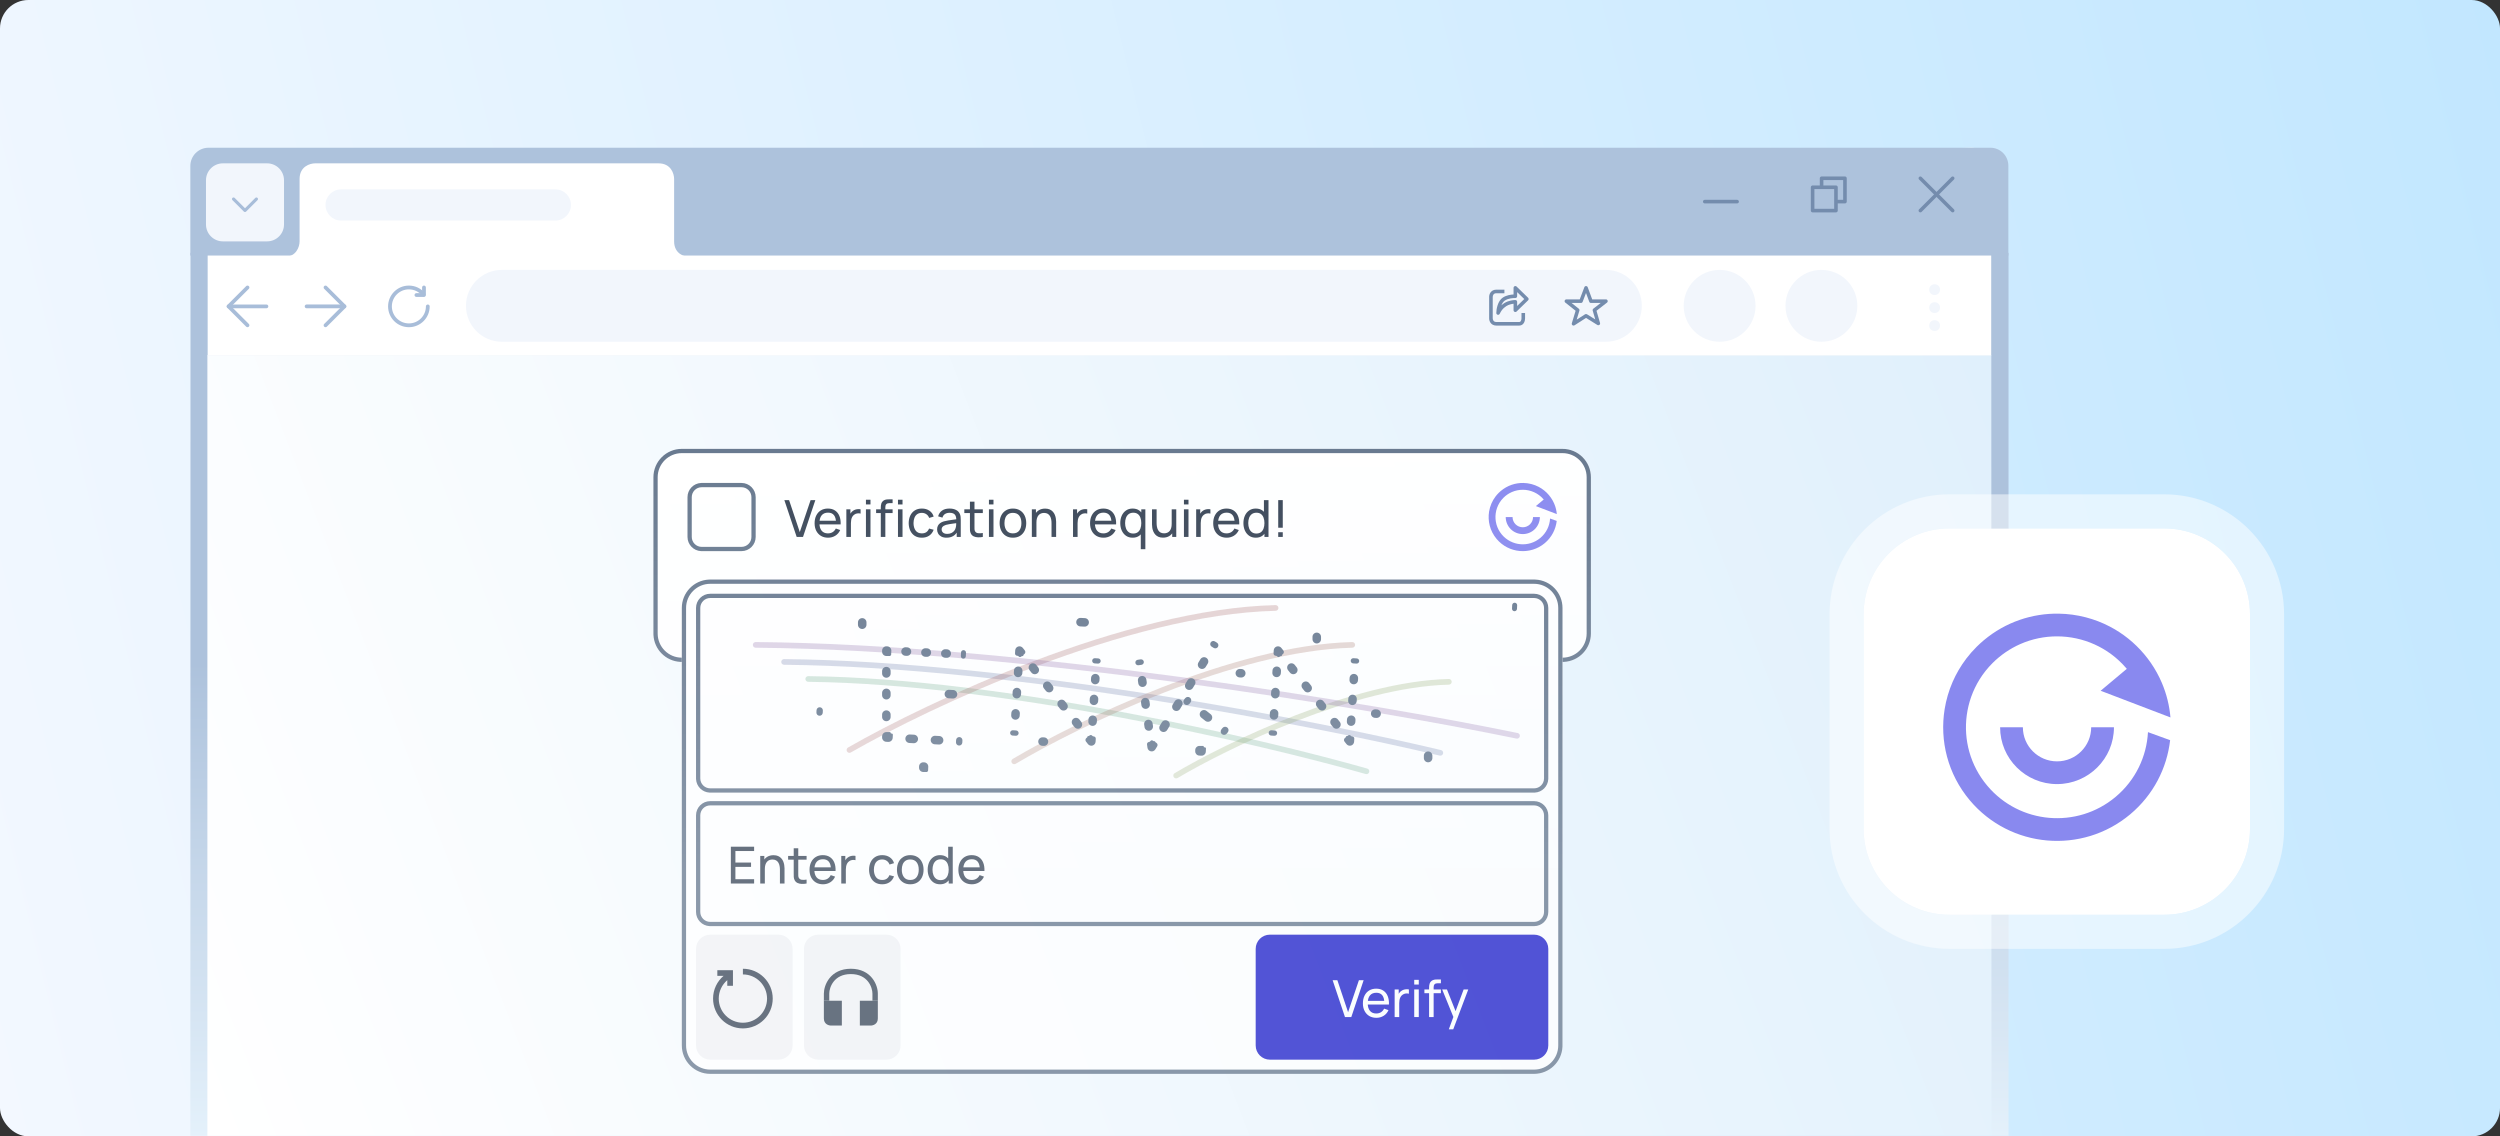<svg width="880" height="400" viewBox="0 0 880 400" fill="none" xmlns="http://www.w3.org/2000/svg">
<rect x="0" y="0" width="880" height="400" fill="#333333" stroke="none"/>
<rect width="880" height="400" rx="10" fill="url(#paint0_linear_1735_4)"/>
<mask id="mask0_1735_4" style="mask-type:alpha" maskUnits="userSpaceOnUse" x="0" y="0" width="880" height="400">
<path d="M0 10C0 4.477 4.477 0 10 0H870C875.523 0 880 4.477 880 10V390C880 395.523 875.523 400 870 400H10C4.477 400 0 395.523 0 390V10Z" fill="url(#paint1_linear_1735_4)"/>
</mask>
<g mask="url(#mask0_1735_4)">
<path d="M67.058 89H706.999L707 400H85.723C75.246 400 67 400 67 400L67.058 89Z" fill="url(#paint2_linear_1735_4)"/>
<path d="M73 125H700.942L701 400C491.667 400 282.334 400 73.001 400L73 125Z" fill="url(#paint3_linear_1735_4)"/>
<mask id="mask1_1735_4" style="mask-type:alpha" maskUnits="userSpaceOnUse" x="73" y="125" width="628" height="275">
<path d="M73.054 134.998C73.055 129.476 77.532 125 83.054 125H690.999C696.522 125 700.999 129.477 700.999 135L701 390C701 395.523 696.523 400 691 400C488.334 400 285.668 400 83.002 400C77.478 400 73.001 395.522 73.002 389.998L73.054 134.998Z" fill="url(#paint4_linear_1735_4)"/>
</mask>
<g mask="url(#mask1_1735_4)">
<path d="M230 168C230 162.477 234.477 158 240 158H550C555.523 158 560 162.477 560 168V223C560 228.523 555.523 233 550 233H240C234.477 233 230 228.523 230 223V168Z" fill="white"/>
<path d="M550 231.5V233H240V231.5H550ZM558.5 223V168C558.5 163.306 554.694 159.5 550 159.5H240C235.306 159.5 231.5 163.306 231.5 168V223C231.5 227.694 235.306 231.5 240 231.5V233L239.485 232.987C234.372 232.728 230.272 228.628 230.013 223.515L230 223V168C230 162.477 234.477 158 240 158H550C555.523 158 560 162.477 560 168V223C560 228.35 555.798 232.719 550.515 232.987L550 233V231.5C554.694 231.5 558.5 227.694 558.5 223Z" fill="#67788E"/>
<path d="M536.206 170.001C537.168 170.017 538.126 170.146 539.059 170.388C539.945 170.619 540.809 170.951 541.63 171.382C542.97 172.087 544.198 173.057 545.232 174.287C545.479 174.582 545.71 174.885 545.925 175.195C546.39 175.867 546.777 176.573 547.088 177.302C547.59 178.479 547.892 179.714 548 180.96L540.627 178.143L543.39 175.829L543.309 175.735C541.419 173.544 538.747 172.41 536.054 172.4C534.724 172.395 533.388 172.664 532.139 173.215C531.054 173.693 530.06 174.376 529.22 175.213C528.686 175.745 528.226 176.327 527.843 176.946C527.121 178.109 526.667 179.401 526.489 180.727C526.144 183.308 526.846 186.019 528.655 188.171C532.069 192.232 538.135 192.762 542.204 189.354C544.328 187.575 545.488 185.075 545.626 182.514L547.966 183.364C547.629 186.309 546.205 189.136 543.75 191.192C538.664 195.452 531.081 194.79 526.813 189.713C524.476 186.934 523.618 183.408 524.154 180.086C524.313 179.103 524.594 178.137 524.995 177.213C525.181 176.788 525.391 176.371 525.627 175.966C525.87 175.549 526.14 175.144 526.437 174.754C526.769 174.316 527.136 173.897 527.535 173.501C527.776 173.261 528.029 173.03 528.295 172.808C530.599 170.877 533.417 169.958 536.206 170.001Z" fill="#8989EF"/>
<path d="M532.416 182C532.416 183.988 534.03 185.6 536.022 185.6C538.014 185.6 539.629 183.988 539.629 182H542.033C542.033 185.314 539.342 188 536.022 188C532.702 188 530.011 185.314 530.011 182H532.416Z" fill="#8989EF"/>
<path d="M280.428 189L276.09 176.04H277.755L281.526 187.299L285.333 176.04H286.998L282.66 189H280.428Z" fill="#3A4657"/>
<path d="M291.491 189.27C290.537 189.27 289.703 189.06 288.989 188.64C288.281 188.214 287.729 187.623 287.333 186.867C286.937 186.105 286.739 185.217 286.739 184.203C286.739 183.141 286.934 182.223 287.324 181.449C287.714 180.669 288.257 180.069 288.953 179.649C289.655 179.223 290.477 179.01 291.419 179.01C292.397 179.01 293.228 179.235 293.912 179.685C294.602 180.135 295.118 180.777 295.46 181.611C295.808 182.445 295.958 183.438 295.91 184.59H294.29V184.014C294.272 182.82 294.029 181.929 293.561 181.341C293.093 180.747 292.397 180.45 291.473 180.45C290.483 180.45 289.73 180.768 289.214 181.404C288.698 182.04 288.44 182.952 288.44 184.14C288.44 185.286 288.698 186.174 289.214 186.804C289.73 187.434 290.465 187.749 291.419 187.749C292.061 187.749 292.619 187.602 293.093 187.308C293.567 187.014 293.939 186.591 294.209 186.039L295.748 186.57C295.37 187.428 294.8 188.094 294.038 188.568C293.282 189.036 292.433 189.27 291.491 189.27ZM287.9 184.59V183.303H295.082V184.59H287.9Z" fill="#3A4657"/>
<path d="M297.914 189V179.28H299.345V181.629L299.111 181.323C299.225 181.023 299.372 180.747 299.552 180.495C299.738 180.243 299.945 180.036 300.173 179.874C300.425 179.67 300.71 179.514 301.028 179.406C301.346 179.298 301.67 179.235 302 179.217C302.33 179.193 302.639 179.214 302.927 179.28V180.783C302.591 180.693 302.222 180.669 301.82 180.711C301.418 180.753 301.046 180.9 300.704 181.152C300.392 181.374 300.149 181.644 299.975 181.962C299.807 182.28 299.69 182.625 299.624 182.997C299.558 183.363 299.525 183.738 299.525 184.122V189H297.914Z" fill="#3A4657"/>
<path d="M304.809 177.561V175.905H306.411V177.561H304.809ZM304.809 189V179.28H306.411V189H304.809Z" fill="#3A4657"/>
<path d="M310.038 189V178.749C310.038 178.497 310.05 178.242 310.074 177.984C310.098 177.72 310.152 177.465 310.236 177.219C310.32 176.967 310.458 176.736 310.65 176.526C310.872 176.28 311.115 176.106 311.379 176.004C311.643 175.896 311.91 175.83 312.18 175.806C312.456 175.782 312.717 175.77 312.963 175.77H314.196V177.102H313.053C312.579 177.102 312.225 177.219 311.991 177.453C311.757 177.681 311.64 178.029 311.64 178.497V189H310.038ZM308.391 180.603V179.28H314.196V180.603H308.391ZM316.086 177.561V175.905H317.688V177.561H316.086ZM316.086 189V179.28H317.688V189H316.086Z" fill="#3A4657"/>
<path d="M324.492 189.27C323.508 189.27 322.671 189.051 321.981 188.613C321.297 188.169 320.775 187.56 320.415 186.786C320.055 186.012 319.869 185.13 319.857 184.14C319.869 183.126 320.058 182.235 320.424 181.467C320.796 180.693 321.327 180.09 322.017 179.658C322.707 179.226 323.538 179.01 324.51 179.01C325.536 179.01 326.418 179.262 327.156 179.766C327.9 180.27 328.398 180.96 328.65 181.836L327.066 182.313C326.862 181.749 326.529 181.311 326.067 180.999C325.611 180.687 325.086 180.531 324.492 180.531C323.826 180.531 323.277 180.687 322.845 180.999C322.413 181.305 322.092 181.731 321.882 182.277C321.672 182.817 321.564 183.438 321.558 184.14C321.57 185.22 321.819 186.093 322.305 186.759C322.797 187.419 323.526 187.749 324.492 187.749C325.128 187.749 325.656 187.605 326.076 187.317C326.496 187.023 326.814 186.6 327.03 186.048L328.65 186.471C328.314 187.377 327.789 188.07 327.075 188.55C326.361 189.03 325.5 189.27 324.492 189.27Z" fill="#3A4657"/>
<path d="M333.162 189.27C332.436 189.27 331.827 189.138 331.335 188.874C330.849 188.604 330.48 188.25 330.228 187.812C329.982 187.374 329.859 186.894 329.859 186.372C329.859 185.862 329.955 185.421 330.147 185.049C330.345 184.671 330.621 184.359 330.975 184.113C331.329 183.861 331.752 183.663 332.244 183.519C332.706 183.393 333.222 183.285 333.792 183.195C334.368 183.099 334.95 183.012 335.538 182.934C336.126 182.856 336.675 182.781 337.185 182.709L336.609 183.042C336.627 182.178 336.453 181.539 336.087 181.125C335.727 180.711 335.103 180.504 334.215 180.504C333.627 180.504 333.111 180.639 332.667 180.909C332.229 181.173 331.92 181.605 331.74 182.205L330.219 181.746C330.453 180.894 330.906 180.225 331.578 179.739C332.25 179.253 333.135 179.01 334.233 179.01C335.115 179.01 335.871 179.169 336.501 179.487C337.137 179.799 337.593 180.273 337.869 180.909C338.007 181.209 338.094 181.536 338.13 181.89C338.166 182.238 338.184 182.604 338.184 182.988V189H336.762V186.669L337.095 186.885C336.729 187.671 336.216 188.265 335.556 188.667C334.902 189.069 334.104 189.27 333.162 189.27ZM333.405 187.929C333.981 187.929 334.479 187.827 334.899 187.623C335.325 187.413 335.667 187.14 335.925 186.804C336.183 186.462 336.351 186.09 336.429 185.688C336.519 185.388 336.567 185.055 336.573 184.689C336.585 184.317 336.591 184.032 336.591 183.834L337.149 184.077C336.627 184.149 336.114 184.218 335.61 184.284C335.106 184.35 334.629 184.422 334.179 184.5C333.729 184.572 333.324 184.659 332.964 184.761C332.7 184.845 332.451 184.953 332.217 185.085C331.989 185.217 331.803 185.388 331.659 185.598C331.521 185.802 331.452 186.057 331.452 186.363C331.452 186.627 331.518 186.879 331.65 187.119C331.788 187.359 331.998 187.554 332.28 187.704C332.568 187.854 332.943 187.929 333.405 187.929Z" fill="#3A4657"/>
<path d="M345.951 189C345.375 189.114 344.805 189.159 344.241 189.135C343.683 189.117 343.185 189.006 342.747 188.802C342.309 188.592 341.976 188.268 341.748 187.83C341.556 187.446 341.451 187.059 341.433 186.669C341.421 186.273 341.415 185.826 341.415 185.328V176.58H343.017V185.256C343.017 185.652 343.02 185.991 343.026 186.273C343.038 186.555 343.101 186.798 343.215 187.002C343.431 187.386 343.773 187.611 344.241 187.677C344.715 187.743 345.285 187.725 345.951 187.623V189ZM339.444 180.603V179.28H345.951V180.603H339.444Z" fill="#3A4657"/>
<path d="M348.104 177.561V175.905H349.706V177.561H348.104ZM348.104 189V179.28H349.706V189H348.104Z" fill="#3A4657"/>
<path d="M356.546 189.27C355.58 189.27 354.746 189.051 354.044 188.613C353.348 188.175 352.811 187.569 352.433 186.795C352.055 186.021 351.866 185.133 351.866 184.131C351.866 183.111 352.058 182.217 352.442 181.449C352.826 180.681 353.369 180.084 354.071 179.658C354.773 179.226 355.598 179.01 356.546 179.01C357.518 179.01 358.355 179.229 359.057 179.667C359.759 180.099 360.296 180.702 360.668 181.476C361.046 182.244 361.235 183.129 361.235 184.131C361.235 185.145 361.046 186.039 360.668 186.813C360.29 187.581 359.75 188.184 359.048 188.622C358.346 189.054 357.512 189.27 356.546 189.27ZM356.546 187.749C357.554 187.749 358.304 187.413 358.796 186.741C359.288 186.069 359.534 185.199 359.534 184.131C359.534 183.033 359.285 182.16 358.787 181.512C358.289 180.858 357.542 180.531 356.546 180.531C355.868 180.531 355.31 180.684 354.872 180.99C354.434 181.296 354.107 181.719 353.891 182.259C353.675 182.799 353.567 183.423 353.567 184.131C353.567 185.223 353.819 186.099 354.323 186.759C354.827 187.419 355.568 187.749 356.546 187.749Z" fill="#3A4657"/>
<path d="M370.138 189V184.131C370.138 183.669 370.096 183.225 370.012 182.799C369.934 182.373 369.793 181.992 369.589 181.656C369.391 181.314 369.121 181.044 368.779 180.846C368.443 180.648 368.017 180.549 367.501 180.549C367.099 180.549 366.733 180.618 366.403 180.756C366.079 180.888 365.8 181.092 365.566 181.368C365.332 181.644 365.149 181.992 365.017 182.412C364.891 182.826 364.828 183.315 364.828 183.879L363.775 183.555C363.775 182.613 363.943 181.806 364.279 181.134C364.621 180.456 365.098 179.937 365.71 179.577C366.328 179.211 367.054 179.028 367.888 179.028C368.518 179.028 369.055 179.127 369.499 179.325C369.943 179.523 370.312 179.787 370.606 180.117C370.9 180.441 371.131 180.807 371.299 181.215C371.467 181.617 371.584 182.028 371.65 182.448C371.722 182.862 371.758 183.255 371.758 183.627V189H370.138ZM363.208 189V179.28H364.648V181.881H364.828V189H363.208Z" fill="#3A4657"/>
<path d="M377.701 189V179.28H379.132V181.629L378.898 181.323C379.012 181.023 379.159 180.747 379.339 180.495C379.525 180.243 379.732 180.036 379.96 179.874C380.212 179.67 380.497 179.514 380.815 179.406C381.133 179.298 381.457 179.235 381.787 179.217C382.117 179.193 382.426 179.214 382.714 179.28V180.783C382.378 180.693 382.009 180.669 381.607 180.711C381.205 180.753 380.833 180.9 380.491 181.152C380.179 181.374 379.936 181.644 379.762 181.962C379.594 182.28 379.477 182.625 379.411 182.997C379.345 183.363 379.312 183.738 379.312 184.122V189H377.701Z" fill="#3A4657"/>
<path d="M388.452 189.27C387.498 189.27 386.664 189.06 385.95 188.64C385.242 188.214 384.69 187.623 384.294 186.867C383.898 186.105 383.7 185.217 383.7 184.203C383.7 183.141 383.895 182.223 384.285 181.449C384.675 180.669 385.218 180.069 385.914 179.649C386.616 179.223 387.438 179.01 388.38 179.01C389.358 179.01 390.189 179.235 390.873 179.685C391.563 180.135 392.079 180.777 392.421 181.611C392.769 182.445 392.919 183.438 392.871 184.59H391.251V184.014C391.233 182.82 390.99 181.929 390.522 181.341C390.054 180.747 389.358 180.45 388.434 180.45C387.444 180.45 386.691 180.768 386.175 181.404C385.659 182.04 385.401 182.952 385.401 184.14C385.401 185.286 385.659 186.174 386.175 186.804C386.691 187.434 387.426 187.749 388.38 187.749C389.022 187.749 389.58 187.602 390.054 187.308C390.528 187.014 390.9 186.591 391.17 186.039L392.709 186.57C392.331 187.428 391.761 188.094 390.999 188.568C390.243 189.036 389.394 189.27 388.452 189.27ZM384.861 184.59V183.303H392.043V184.59H384.861Z" fill="#3A4657"/>
<path d="M398.691 189.27C397.785 189.27 397.008 189.045 396.36 188.595C395.712 188.139 395.211 187.524 394.857 186.75C394.509 185.976 394.335 185.103 394.335 184.131C394.335 183.159 394.509 182.286 394.857 181.512C395.211 180.738 395.712 180.129 396.36 179.685C397.008 179.235 397.782 179.01 398.682 179.01C399.6 179.01 400.371 179.232 400.995 179.676C401.619 180.12 402.09 180.729 402.408 181.503C402.732 182.277 402.894 183.153 402.894 184.131C402.894 185.097 402.732 185.97 402.408 186.75C402.09 187.524 401.619 188.139 400.995 188.595C400.371 189.045 399.603 189.27 398.691 189.27ZM398.889 187.803C399.543 187.803 400.08 187.647 400.5 187.335C400.92 187.017 401.229 186.582 401.427 186.03C401.631 185.472 401.733 184.839 401.733 184.131C401.733 183.411 401.631 182.778 401.427 182.232C401.229 181.68 400.923 181.251 400.509 180.945C400.095 180.633 399.57 180.477 398.934 180.477C398.274 180.477 397.728 180.639 397.296 180.963C396.87 181.287 396.552 181.725 396.342 182.277C396.138 182.829 396.036 183.447 396.036 184.131C396.036 184.821 396.141 185.445 396.351 186.003C396.561 186.555 396.876 186.993 397.296 187.317C397.722 187.641 398.253 187.803 398.889 187.803ZM401.553 193.32V186.435H401.733V179.28H403.164V193.32H401.553Z" fill="#3A4657"/>
<path d="M409.376 189.252C408.752 189.252 408.215 189.153 407.765 188.955C407.321 188.757 406.952 188.493 406.658 188.163C406.364 187.833 406.133 187.467 405.965 187.065C405.797 186.663 405.677 186.252 405.605 185.832C405.539 185.412 405.506 185.019 405.506 184.653V179.28H407.126V184.149C407.126 184.605 407.168 185.046 407.252 185.472C407.336 185.898 407.477 186.282 407.675 186.624C407.879 186.966 408.149 187.236 408.485 187.434C408.827 187.632 409.253 187.731 409.763 187.731C410.165 187.731 410.531 187.662 410.861 187.524C411.191 187.386 411.473 187.182 411.707 186.912C411.941 186.636 412.121 186.288 412.247 185.868C412.373 185.448 412.436 184.959 412.436 184.401L413.489 184.725C413.489 185.661 413.318 186.468 412.976 187.146C412.64 187.824 412.163 188.346 411.545 188.712C410.933 189.072 410.21 189.252 409.376 189.252ZM412.616 189V186.399H412.436V179.28H414.047V189H412.616Z" fill="#3A4657"/>
<path d="M416.746 177.561V175.905H418.348V177.561H416.746ZM416.746 189V179.28H418.348V189H416.746Z" fill="#3A4657"/>
<path d="M421.049 189V179.28H422.48V181.629L422.246 181.323C422.36 181.023 422.507 180.747 422.687 180.495C422.873 180.243 423.08 180.036 423.308 179.874C423.56 179.67 423.845 179.514 424.163 179.406C424.481 179.298 424.805 179.235 425.135 179.217C425.465 179.193 425.774 179.214 426.062 179.28V180.783C425.726 180.693 425.357 180.669 424.955 180.711C424.553 180.753 424.181 180.9 423.839 181.152C423.527 181.374 423.284 181.644 423.11 181.962C422.942 182.28 422.825 182.625 422.759 182.997C422.693 183.363 422.66 183.738 422.66 184.122V189H421.049Z" fill="#3A4657"/>
<path d="M431.8 189.27C430.846 189.27 430.012 189.06 429.298 188.64C428.59 188.214 428.038 187.623 427.642 186.867C427.246 186.105 427.048 185.217 427.048 184.203C427.048 183.141 427.243 182.223 427.633 181.449C428.023 180.669 428.566 180.069 429.262 179.649C429.964 179.223 430.786 179.01 431.728 179.01C432.706 179.01 433.537 179.235 434.221 179.685C434.911 180.135 435.427 180.777 435.769 181.611C436.117 182.445 436.267 183.438 436.219 184.59H434.599V184.014C434.581 182.82 434.338 181.929 433.87 181.341C433.402 180.747 432.706 180.45 431.782 180.45C430.792 180.45 430.039 180.768 429.523 181.404C429.007 182.04 428.749 182.952 428.749 184.14C428.749 185.286 429.007 186.174 429.523 186.804C430.039 187.434 430.774 187.749 431.728 187.749C432.37 187.749 432.928 187.602 433.402 187.308C433.876 187.014 434.248 186.591 434.518 186.039L436.057 186.57C435.679 187.428 435.109 188.094 434.347 188.568C433.591 189.036 432.742 189.27 431.8 189.27ZM428.209 184.59V183.303H435.391V184.59H428.209Z" fill="#3A4657"/>
<path d="M442.039 189.27C441.133 189.27 440.356 189.045 439.708 188.595C439.06 188.139 438.559 187.524 438.205 186.75C437.857 185.976 437.683 185.103 437.683 184.131C437.683 183.159 437.857 182.286 438.205 181.512C438.559 180.738 439.06 180.129 439.708 179.685C440.356 179.235 441.13 179.01 442.03 179.01C442.948 179.01 443.719 179.232 444.343 179.676C444.967 180.12 445.438 180.729 445.756 181.503C446.08 182.277 446.242 183.153 446.242 184.131C446.242 185.097 446.08 185.97 445.756 186.75C445.438 187.524 444.967 188.139 444.343 188.595C443.719 189.045 442.951 189.27 442.039 189.27ZM442.237 187.803C442.891 187.803 443.428 187.647 443.848 187.335C444.268 187.017 444.577 186.582 444.775 186.03C444.979 185.472 445.081 184.839 445.081 184.131C445.081 183.411 444.979 182.778 444.775 182.232C444.577 181.68 444.271 181.251 443.857 180.945C443.443 180.633 442.918 180.477 442.282 180.477C441.622 180.477 441.076 180.639 440.644 180.963C440.218 181.287 439.9 181.725 439.69 182.277C439.486 182.829 439.384 183.447 439.384 184.131C439.384 184.821 439.489 185.445 439.699 186.003C439.909 186.555 440.224 186.993 440.644 187.317C441.07 187.641 441.601 187.803 442.237 187.803ZM445.081 189V181.845H444.901V176.04H446.512V189H445.081Z" fill="#3A4657"/>
<path d="M449.933 189V187.344H451.535V189H449.933ZM449.933 185.76V176.04H451.535V185.76H449.933Z" fill="#3A4657"/>
<path d="M242 175C242 172.239 244.239 170 247 170H261C263.761 170 266 172.239 266 175V189C266 191.761 263.761 194 261 194H247C244.239 194 242 191.761 242 189V175Z" fill="white"/>
<path d="M261 192.5V194H247V192.5H261ZM264.5 189V175C264.5 173.067 262.933 171.5 261 171.5H247C245.067 171.5 243.5 173.067 243.5 175V189C243.5 190.933 245.067 192.5 247 192.5V194L246.743 193.993C244.101 193.859 242 191.675 242 189V175C242 172.325 244.101 170.141 246.743 170.007L247 170H261C263.761 170 266 172.239 266 175V189C266 191.761 263.761 194 261 194V192.5C262.933 192.5 264.5 190.933 264.5 189Z" fill="#67788E"/>
<path d="M240 214C240 208.477 244.477 204 250 204H540C545.523 204 550 208.477 550 214V368C550 373.523 545.523 378 540 378H250C244.477 378 240 373.523 240 368V214Z" fill="white"/>
<path d="M540 376.5V378H250V376.5H540ZM548.5 368V214C548.5 209.306 544.694 205.5 540 205.5H250C245.306 205.5 241.5 209.306 241.5 214V368C241.5 372.694 245.306 376.5 250 376.5V378C244.477 378 240 373.523 240 368V214C240 208.65 244.202 204.281 249.485 204.013L250 204H540L540.515 204.013C545.798 204.281 550 208.65 550 214V368L549.987 368.515C549.719 373.798 545.35 378 540 378V376.5C544.694 376.5 548.5 372.694 548.5 368Z" fill="#67788E"/>
<path d="M283 334C283 331.239 285.239 329 288 329H312C314.761 329 317 331.239 317 334V368C317 370.761 314.761 373 312 373H288C285.239 373 283 370.761 283 368V334Z" fill="#F1F2F4"/>
<path d="M245 334C245 331.239 247.239 329 250 329H274C276.761 329 279 331.239 279 334V368C279 370.761 276.761 373 274 373H250C247.239 373 245 370.761 245 368V334Z" fill="#F1F2F4"/>
<path fill-rule="evenodd" clip-rule="evenodd" d="M293.498 345.451C292.331 346.896 291.9 348.638 291.9 349.75V352.25H290V349.75C290 348.258 290.55 346.093 292.012 344.283C293.506 342.433 295.916 341 299.5 341C303.084 341 305.494 342.433 306.988 344.283C308.45 346.093 309 348.258 309 349.75V352.25H307.1V349.75C307.1 348.638 306.669 346.896 305.502 345.451C304.367 344.046 302.503 342.875 299.5 342.875C296.497 342.875 294.633 344.046 293.498 345.451Z" fill="#3A4657"/>
<path d="M290 352.25H296.333V361H292.533C291.689 361 290 360.5 290 358.5V352.25Z" fill="#3A4657"/>
<path d="M309 352.25H302.667V361H306.467C307.311 361 309 360.5 309 358.5V352.25Z" fill="#3A4657"/>
<path d="M261.5 341C267.299 341 272 345.701 272 351.5C272 357.299 267.299 362 261.5 362C255.701 362 251 357.299 251 351.5C251 348.294 252.437 345.425 254.699 343.5H252.5V341.5H258V347H256V345.02C254.164 346.579 253 348.904 253 351.5C253 356.194 256.806 360 261.5 360C266.194 360 270 356.194 270 351.5C270 346.806 266.194 343 261.5 343V341Z" fill="#3A4657"/>
<path d="M540 277.5V279H250V277.5H540ZM543.5 274V214C543.5 212.067 541.933 210.5 540 210.5H250C248.067 210.5 246.5 212.067 246.5 214V274C246.5 275.933 248.067 277.5 250 277.5V279L249.743 278.993C247.186 278.864 245.136 276.814 245.007 274.257L245 274V214C245 211.239 247.239 209 250 209H540C542.761 209 545 211.239 545 214V274L544.993 274.257C544.864 276.814 542.814 278.864 540.257 278.993L540 279V277.5C541.933 277.5 543.5 275.933 543.5 274Z" fill="#67788E"/>
<path opacity="0.25" d="M284.512 238C353.446 238.802 444.415 260.031 481.274 270.538C481.805 270.69 482.113 271.243 481.962 271.774C481.811 272.305 481.257 272.613 480.726 272.462C443.918 261.969 353.154 240.799 284.488 240C283.936 239.994 283.494 239.541 283.5 238.988C283.507 238.436 283.96 237.994 284.512 238Z" fill="#49966C"/>
<path opacity="0.25" d="M276.01 232C357.002 232.789 463.909 253.683 507.232 264.027C507.77 264.156 508.101 264.695 507.973 265.232C507.844 265.77 507.305 266.101 506.768 265.973C463.49 255.64 356.757 234.787 275.99 234C275.438 233.995 274.995 233.543 275 232.99C275.005 232.438 275.458 231.995 276.01 232Z" fill="#495F96"/>
<path opacity="0.25" d="M448.976 213C422.55 213.619 391.955 222.127 364.497 232.468C337.024 242.815 312.604 255.03 298.502 263.133C298.023 263.408 297.858 264.019 298.133 264.498C298.408 264.977 299.019 265.142 299.498 264.867C313.512 256.816 337.834 244.647 365.202 234.34C392.584 224.027 422.931 215.612 449.023 215C449.575 214.987 450.013 214.529 450 213.977C449.987 213.424 449.528 212.987 448.976 213Z" fill="#96494B"/>
<path opacity="0.25" d="M475.975 226C454.97 226.509 430.67 233.497 408.878 241.98C387.07 250.469 367.687 260.491 356.489 267.141C356.014 267.423 355.858 268.036 356.14 268.511C356.422 268.985 357.036 269.141 357.51 268.859C368.619 262.263 387.904 252.29 409.603 243.843C431.318 235.39 455.364 228.5 476.024 228C476.576 227.987 477.013 227.528 477 226.976C476.986 226.424 476.527 225.987 475.975 226Z" fill="#965B49"/>
<path opacity="0.25" d="M509.975 239C492.997 239.41 473.368 245.043 455.781 251.874C438.178 258.711 422.532 266.783 413.49 272.14C413.015 272.421 412.858 273.035 413.139 273.51C413.421 273.985 414.034 274.142 414.509 273.86C423.462 268.556 439.01 260.533 456.506 253.738C474.016 246.938 493.39 241.402 510.024 241C510.576 240.987 511.013 240.528 511 239.976C510.986 239.424 510.527 238.987 509.975 239Z" fill="#7B9649"/>
<path opacity="0.25" d="M266.009 226C359.94 226.789 483.944 247.678 534.201 258.021C534.742 258.132 535.091 258.66 534.98 259.201C534.868 259.742 534.34 260.091 533.799 259.98C483.584 249.645 359.728 228.787 265.991 228C265.439 227.995 264.995 227.543 265 226.991C265.005 226.439 265.457 225.995 266.009 226Z" fill="#754996"/>
<path d="M337.719 259.444C338.334 259.476 338.807 260.001 338.775 260.616L338.736 261.383C338.704 261.999 338.179 262.472 337.563 262.44C336.947 262.408 336.474 261.883 336.506 261.268L336.546 260.501C336.578 259.885 337.103 259.412 337.719 259.444ZM330.647 259.076C331.474 259.119 332.11 259.825 332.067 260.652C332.024 261.48 331.319 262.116 330.491 262.072L329.028 261.996C328.2 261.953 327.565 261.247 327.608 260.42C327.651 259.593 328.356 258.957 329.184 259L330.647 259.076ZM321.728 258.613C322.555 258.656 323.191 259.361 323.148 260.188C323.105 261.016 322.4 261.652 321.572 261.609L320.109 261.532C319.282 261.489 318.646 260.784 318.689 259.957C318.732 259.13 319.437 258.494 320.265 258.537L321.728 258.613ZM313.25 257.695C313.388 257.695 313.5 257.808 313.5 257.946C313.5 258.079 313.605 258.189 313.738 258.196L313.894 258.205C314.122 258.217 314.298 258.412 314.286 258.641L314.23 259.724C314.187 260.552 313.481 261.188 312.653 261.145L311.922 261.107C311.125 261.065 310.5 260.407 310.5 259.608V259.195C310.5 258.367 311.172 257.695 312 257.695H313.25ZM312 250.044C312.829 250.044 313.5 250.716 313.5 251.544V252.369C313.5 253.198 312.829 253.869 312 253.869C311.172 253.869 310.5 253.198 310.5 252.369V251.544C310.5 250.716 311.172 250.044 312 250.044ZM312 242.392C312.829 242.392 313.5 243.063 313.5 243.892V244.718C313.5 245.546 312.829 246.218 312 246.218C311.172 246.218 310.5 245.546 310.5 244.718V243.892C310.5 243.063 311.172 242.392 312 242.392ZM312 234.739C312.829 234.739 313.5 235.411 313.5 236.239V237.066C313.5 237.894 312.829 238.566 312 238.566C311.172 238.566 310.5 237.894 310.5 237.066V236.239C310.5 235.411 311.172 234.739 312 234.739ZM339.2 228.85C339.683 228.874 340.055 229.285 340.031 229.769L339.969 231.015C339.945 231.498 339.534 231.87 339.051 231.846C338.568 231.822 338.195 231.411 338.219 230.928L338.281 229.682C338.305 229.199 338.716 228.826 339.2 228.85ZM333.326 228.558C334.154 228.599 334.791 229.303 334.75 230.13C334.709 230.958 334.005 231.596 333.177 231.555L332.674 231.53C331.847 231.488 331.209 230.784 331.25 229.957C331.291 229.129 331.996 228.491 332.823 228.533L333.326 228.558ZM326.327 228.21C327.154 228.251 327.791 228.955 327.75 229.782C327.709 230.61 327.005 231.247 326.178 231.206L325.674 231.181C324.847 231.14 324.209 230.436 324.25 229.609C324.291 228.781 324.995 228.144 325.823 228.185L326.327 228.21ZM319.327 227.862C320.154 227.903 320.791 228.607 320.75 229.434C320.709 230.262 320.005 230.899 319.178 230.858L318.674 230.833C317.847 230.792 317.209 230.088 317.25 229.261C317.291 228.434 317.995 227.796 318.823 227.837L319.327 227.862ZM312.074 227.502L312.327 227.515C313.154 227.556 313.791 228.259 313.75 229.087L313.68 230.499C313.678 230.547 313.638 230.583 313.59 230.581C313.541 230.578 313.5 230.617 313.5 230.666V230.749C313.5 230.84 313.427 230.913 313.336 230.913H312C311.172 230.913 310.5 230.242 310.5 229.413V229C310.5 228.589 310.669 228.196 310.966 227.913C311.264 227.63 311.664 227.482 312.074 227.502Z" fill="#67788E"/>
<path d="M384.456 258.97C384.568 259.112 384.735 259.199 384.915 259.211L384.98 259.215C385.412 259.242 385.74 259.615 385.712 260.046L385.646 261.095C385.607 261.715 385.19 262.246 384.597 262.432C384.004 262.617 383.358 262.418 382.973 261.931L382.272 261.045C381.96 260.65 382.027 260.077 382.422 259.765L382.633 259.598C382.701 259.544 382.743 259.465 382.748 259.379C382.759 259.211 382.903 259.084 383.071 259.094L383.121 259.097C383.208 259.103 383.294 259.076 383.362 259.022L383.561 258.865C383.837 258.647 384.238 258.694 384.456 258.97ZM357.677 257.12C358.194 257.152 358.588 257.597 358.555 258.114C358.523 258.631 358.078 259.024 357.562 258.992L356.439 258.923C355.922 258.891 355.529 258.446 355.561 257.929C355.593 257.412 356.038 257.018 356.555 257.05L357.677 257.12ZM380.601 254.093C381.115 254.743 381.005 255.686 380.354 256.2C379.705 256.714 378.762 256.603 378.248 255.954L377.578 255.107C377.064 254.458 377.175 253.514 377.824 253C378.474 252.486 379.418 252.596 379.932 253.246L380.601 254.093ZM384.727 251.851C385.554 251.903 386.182 252.616 386.13 253.443L386.088 254.108C386.036 254.935 385.323 255.563 384.496 255.511C383.67 255.459 383.042 254.746 383.094 253.919L383.136 253.254C383.188 252.427 383.901 251.799 384.727 251.851ZM357.579 249.596C358.405 249.647 359.034 250.359 358.983 251.185L358.937 251.936C358.885 252.763 358.174 253.391 357.347 253.34C356.52 253.289 355.891 252.578 355.942 251.751L355.989 251C356.04 250.173 356.752 249.545 357.579 249.596ZM375.541 247.693C376.055 248.343 375.945 249.287 375.295 249.801C374.645 250.314 373.702 250.204 373.188 249.554L372.519 248.707C372.005 248.057 372.115 247.114 372.765 246.6C373.415 246.086 374.358 246.197 374.872 246.847L375.541 247.693ZM385.191 244.532C386.018 244.585 386.645 245.297 386.593 246.124L386.551 246.789C386.499 247.616 385.786 248.244 384.959 248.192C384.132 248.139 383.505 247.427 383.557 246.6L383.599 245.935C383.651 245.108 384.364 244.48 385.191 244.532ZM358.042 242.107C358.868 242.158 359.497 242.869 359.446 243.696L359.399 244.447C359.348 245.273 358.637 245.902 357.81 245.851C356.983 245.8 356.354 245.088 356.405 244.262L356.452 243.511C356.503 242.684 357.215 242.055 358.042 242.107ZM370.482 241.293C370.996 241.943 370.885 242.886 370.235 243.4C369.586 243.914 368.642 243.803 368.129 243.154L367.459 242.307C366.945 241.657 367.056 240.713 367.705 240.2C368.355 239.686 369.299 239.796 369.812 240.446L370.482 241.293ZM385.654 237.213C386.48 237.265 387.108 237.978 387.056 238.805L387.014 239.47C386.962 240.297 386.249 240.924 385.422 240.872C384.595 240.82 383.967 240.107 384.02 239.28L384.062 238.615C384.114 237.789 384.827 237.161 385.654 237.213ZM358.504 234.617C359.331 234.669 359.96 235.38 359.909 236.207L359.862 236.957C359.811 237.784 359.1 238.413 358.273 238.362C357.446 238.311 356.817 237.599 356.868 236.772L356.915 236.022C356.966 235.195 357.677 234.566 358.504 234.617ZM365.422 234.893C365.936 235.543 365.826 236.486 365.176 237C364.526 237.514 363.583 237.404 363.069 236.754L362.4 235.907C361.886 235.257 361.996 234.314 362.646 233.8C363.296 233.287 364.239 233.397 364.753 234.046L365.422 234.893ZM386.582 231.761C387.088 231.793 387.471 232.228 387.439 232.733C387.407 233.238 386.972 233.622 386.467 233.59L385.303 233.517C384.798 233.485 384.414 233.049 384.446 232.544C384.477 232.039 384.913 231.655 385.418 231.687L386.582 231.761ZM358.403 227.568C358.996 227.383 359.642 227.582 360.028 228.069L360.73 228.958C361.041 229.351 360.974 229.922 360.581 230.232L360.379 230.391C360.304 230.45 360.259 230.538 360.253 230.632C360.242 230.816 360.084 230.955 359.9 230.944L359.845 230.94C359.749 230.934 359.655 230.964 359.58 231.023L359.409 231.159C359.15 231.364 358.773 231.32 358.568 231.061C358.463 230.928 358.306 230.846 358.136 230.835L358.043 230.83C357.599 230.802 357.261 230.42 357.288 229.976L357.354 228.907L357.365 228.792C357.445 228.222 357.847 227.743 358.403 227.568Z" fill="#67788E"/>
<path d="M475.456 258.97C475.568 259.112 475.735 259.199 475.915 259.211L475.98 259.215C476.412 259.242 476.74 259.615 476.712 260.046L476.646 261.095C476.607 261.715 476.19 262.246 475.597 262.432C475.004 262.617 474.358 262.418 473.973 261.931L473.272 261.045C472.96 260.65 473.027 260.077 473.422 259.765L473.633 259.598C473.701 259.544 473.743 259.465 473.748 259.379C473.759 259.211 473.903 259.084 474.071 259.094L474.121 259.097C474.208 259.103 474.294 259.076 474.363 259.022L474.561 258.865C474.837 258.647 475.238 258.694 475.456 258.97ZM448.677 257.12C449.194 257.152 449.588 257.597 449.555 258.114C449.523 258.631 449.078 259.024 448.562 258.992L447.439 258.923C446.922 258.891 446.529 258.446 446.561 257.929C446.593 257.412 447.038 257.018 447.555 257.05L448.677 257.12ZM471.601 254.093C472.115 254.743 472.005 255.686 471.355 256.2C470.705 256.714 469.762 256.603 469.248 255.954L468.578 255.107C468.064 254.458 468.175 253.514 468.824 253C469.474 252.486 470.418 252.596 470.932 253.246L471.601 254.093ZM475.727 251.851C476.554 251.903 477.182 252.616 477.13 253.443L477.088 254.108C477.036 254.935 476.323 255.563 475.496 255.511C474.67 255.459 474.042 254.746 474.094 253.919L474.136 253.254C474.188 252.427 474.901 251.799 475.727 251.851ZM448.579 249.596C449.405 249.647 450.034 250.359 449.983 251.185L449.937 251.936C449.885 252.763 449.174 253.391 448.347 253.34C447.52 253.289 446.891 252.578 446.942 251.751L446.989 251C447.04 250.173 447.752 249.545 448.579 249.596ZM466.541 247.693C467.055 248.343 466.945 249.287 466.295 249.801C465.645 250.314 464.702 250.204 464.188 249.554L463.519 248.707C463.005 248.057 463.115 247.114 463.765 246.6C464.415 246.086 465.358 246.197 465.872 246.847L466.541 247.693ZM476.191 244.532C477.018 244.585 477.645 245.297 477.593 246.124L477.551 246.789C477.499 247.616 476.786 248.244 475.959 248.192C475.132 248.139 474.505 247.427 474.557 246.6L474.599 245.935C474.651 245.108 475.364 244.48 476.191 244.532ZM449.042 242.107C449.868 242.158 450.497 242.869 450.446 243.696L450.399 244.447C450.348 245.273 449.637 245.902 448.81 245.851C447.983 245.8 447.354 245.088 447.405 244.262L447.452 243.511C447.503 242.684 448.215 242.055 449.042 242.107ZM461.482 241.293C461.996 241.943 461.885 242.886 461.235 243.4C460.586 243.914 459.642 243.803 459.129 243.154L458.459 242.307C457.945 241.657 458.056 240.713 458.705 240.2C459.355 239.686 460.299 239.796 460.812 240.446L461.482 241.293ZM476.654 237.213C477.48 237.265 478.108 237.978 478.056 238.805L478.014 239.47C477.962 240.297 477.249 240.924 476.422 240.872C475.595 240.82 474.967 240.107 475.02 239.28L475.062 238.615C475.114 237.789 475.827 237.161 476.654 237.213ZM449.504 234.617C450.331 234.669 450.96 235.38 450.909 236.207L450.862 236.957C450.811 237.784 450.1 238.413 449.273 238.362C448.446 238.311 447.817 237.599 447.868 236.772L447.915 236.022C447.966 235.195 448.677 234.566 449.504 234.617ZM456.422 234.893C456.936 235.543 456.826 236.486 456.176 237C455.526 237.514 454.583 237.404 454.069 236.754L453.4 235.907C452.886 235.257 452.996 234.314 453.646 233.8C454.296 233.287 455.239 233.397 455.753 234.046L456.422 234.893ZM477.582 231.761C478.088 231.793 478.471 232.228 478.439 232.733C478.407 233.238 477.972 233.622 477.467 233.59L476.303 233.517C475.798 233.485 475.414 233.049 475.446 232.544C475.477 232.039 475.913 231.655 476.418 231.687L477.582 231.761ZM449.403 227.568C449.996 227.383 450.642 227.582 451.028 228.069L451.73 228.958C452.041 229.351 451.974 229.922 451.581 230.232L451.379 230.391C451.304 230.45 451.259 230.538 451.253 230.632C451.242 230.816 451.084 230.955 450.9 230.944L450.845 230.94C450.749 230.934 450.655 230.964 450.58 231.023L450.409 231.159C450.15 231.364 449.773 231.32 449.568 231.061C449.463 230.928 449.306 230.846 449.136 230.835L449.043 230.83C448.599 230.802 448.261 230.42 448.288 229.976L448.354 228.907L448.365 228.792C448.445 228.222 448.847 227.743 449.403 227.568Z" fill="#67788E"/>
<path d="M406.054 260.863C406.12 260.903 406.198 260.919 406.275 260.908L406.355 260.897C406.493 260.877 406.621 260.974 406.641 261.112C406.651 261.187 406.695 261.253 406.76 261.293L407.026 261.456C407.457 261.719 407.593 262.281 407.33 262.711L406.676 263.782C406.346 264.322 405.713 264.596 405.093 264.469C404.473 264.341 404 263.838 403.91 263.212L403.747 262.066C403.686 261.634 403.986 261.234 404.417 261.173L404.506 261.16C404.683 261.135 404.839 261.032 404.933 260.879C405.105 260.597 405.474 260.508 405.757 260.681L406.054 260.863ZM411.047 253.75C411.754 254.182 411.977 255.105 411.545 255.812L410.849 256.952C410.417 257.659 409.493 257.882 408.786 257.45C408.079 257.018 407.856 256.095 408.288 255.388L408.985 254.248C409.417 253.541 410.34 253.318 411.047 253.75ZM405.845 255.522C405.962 256.342 405.392 257.102 404.572 257.219C403.751 257.336 402.991 256.766 402.875 255.945L402.749 255.061C402.632 254.241 403.202 253.482 404.022 253.365C404.842 253.248 405.602 253.818 405.719 254.638L405.845 255.522ZM415.567 246.35C416.275 246.782 416.498 247.705 416.066 248.412L415.369 249.552C414.937 250.259 414.014 250.482 413.307 250.05C412.6 249.618 412.378 248.695 412.809 247.988L413.506 246.848C413.937 246.141 414.86 245.918 415.567 246.35ZM404.746 247.814C404.863 248.634 404.292 249.394 403.472 249.51C402.652 249.627 401.893 249.057 401.776 248.237L401.65 247.353C401.533 246.533 402.103 245.773 402.923 245.656C403.743 245.539 404.503 246.11 404.62 246.93L404.746 247.814ZM420.089 238.95C420.796 239.382 421.018 240.305 420.587 241.012L419.89 242.152C419.459 242.859 418.536 243.082 417.829 242.65C417.121 242.218 416.898 241.295 417.33 240.588L418.027 239.448C418.459 238.741 419.382 238.518 420.089 238.95ZM403.647 240.106C403.764 240.926 403.194 241.686 402.374 241.802C401.554 241.919 400.794 241.349 400.677 240.529L400.551 239.645C400.434 238.824 401.004 238.065 401.825 237.948C402.645 237.831 403.404 238.401 403.521 239.222L403.647 240.106ZM424.61 231.55C425.317 231.982 425.54 232.905 425.108 233.612L424.411 234.752C423.979 235.459 423.056 235.682 422.349 235.25C421.642 234.818 421.419 233.895 421.851 233.188L422.547 232.048C422.979 231.341 423.903 231.118 424.61 231.55ZM402.623 232.919C402.699 233.451 402.329 233.943 401.797 234.019L400.754 234.168C400.222 234.244 399.729 233.874 399.653 233.342C399.577 232.81 399.947 232.317 400.479 232.241L401.522 232.092C402.054 232.017 402.547 232.387 402.623 232.919ZM428.355 226.217C428.866 226.529 429.027 227.197 428.715 227.707C428.403 228.218 427.736 228.379 427.225 228.067L426.515 227.633C426.004 227.321 425.843 226.654 426.155 226.143C426.467 225.632 427.134 225.471 427.645 225.783L428.355 226.217Z" fill="#67788E"/>
<path d="M432 256.079C432.518 256.493 432.602 257.249 432.187 257.767L431.813 258.234C431.399 258.752 430.643 258.835 430.126 258.421C429.608 258.007 429.524 257.251 429.938 256.733L430.313 256.266C430.727 255.749 431.482 255.665 432 256.079ZM426.141 251.392C426.788 251.909 426.893 252.854 426.375 253.501C425.857 254.147 424.914 254.252 424.267 253.734L422.859 252.608C422.212 252.091 422.108 251.146 422.626 250.5C423.143 249.853 424.087 249.748 424.734 250.266L426.141 251.392ZM418.875 245.579C419.393 245.993 419.477 246.749 419.062 247.267L418.688 247.734C418.274 248.252 417.518 248.335 417.001 247.921C416.483 247.507 416.399 246.751 416.813 246.233L417.188 245.766C417.602 245.249 418.357 245.165 418.875 245.579Z" fill="#67788E"/>
<path d="M288.59 248.952C289.206 248.984 289.679 249.509 289.647 250.124L289.607 250.891C289.575 251.507 289.05 251.98 288.434 251.948C287.819 251.916 287.346 251.391 287.377 250.775L287.417 250.009C287.449 249.393 287.974 248.92 288.59 248.952ZM381.877 217.578C382.705 217.621 383.34 218.326 383.297 219.153C383.255 219.981 382.549 220.617 381.721 220.574L380.258 220.498C379.431 220.454 378.795 219.749 378.838 218.921C378.881 218.094 379.587 217.458 380.414 217.501L381.877 217.578ZM335.54 242.886C336.367 242.929 337.003 243.635 336.96 244.462C336.917 245.289 336.211 245.925 335.384 245.882L333.92 245.806C333.093 245.763 332.458 245.057 332.501 244.23C332.544 243.403 333.249 242.767 334.076 242.81L335.54 242.886ZM423.464 262.557C423.603 262.557 423.715 262.669 423.715 262.808C423.715 262.941 423.819 263.051 423.952 263.058L424.108 263.066C424.337 263.078 424.513 263.274 424.501 263.503L424.444 264.586C424.401 265.413 423.695 266.049 422.867 266.006L422.137 265.968C421.34 265.927 420.715 265.268 420.715 264.47V264.057C420.715 263.229 421.386 262.557 422.215 262.557H423.464ZM303.501 217.578C304.329 217.578 305.001 218.249 305.001 219.078V219.903C305.001 220.731 304.329 221.403 303.501 221.403C302.672 221.403 302.001 220.731 302.001 219.903V219.078C302.001 218.249 302.672 217.578 303.501 217.578ZM463.5 222.674C464.329 222.674 465 223.346 465 224.174V225C465 225.829 464.329 226.5 463.5 226.5C462.672 226.5 462 225.829 462 225V224.174C462 223.346 462.672 222.674 463.5 222.674ZM502.698 264.506C503.527 264.506 504.198 265.178 504.198 266.006V266.832C504.198 267.661 503.527 268.332 502.698 268.332C501.87 268.332 501.198 267.661 501.198 266.832V266.006C501.198 265.178 501.87 264.506 502.698 264.506ZM533.209 212.156C533.692 212.18 534.064 212.591 534.04 213.074L533.979 214.321C533.955 214.804 533.543 215.176 533.06 215.152C532.577 215.128 532.205 214.717 532.229 214.234L532.29 212.988C532.314 212.504 532.725 212.132 533.209 212.156ZM367.543 259.56C368.371 259.601 369.008 260.305 368.967 261.133C368.926 261.96 368.222 262.598 367.394 262.557L366.891 262.532C366.064 262.491 365.426 261.787 365.467 260.959C365.508 260.132 366.213 259.494 367.04 259.535L367.543 259.56ZM437.001 235.493C437.828 235.534 438.465 236.238 438.424 237.065C438.383 237.893 437.679 238.53 436.852 238.489L436.348 238.464C435.521 238.423 434.883 237.719 434.924 236.892C434.965 236.064 435.669 235.427 436.497 235.468L437.001 235.493ZM484.65 249.713C485.477 249.754 486.114 250.458 486.073 251.285C486.032 252.112 485.328 252.75 484.501 252.709L483.997 252.684C483.17 252.643 482.532 251.939 482.573 251.112C482.614 250.284 483.318 249.647 484.146 249.688L484.65 249.713ZM325.074 268.332L325.327 268.345C326.154 268.386 326.791 269.09 326.75 269.917L326.68 271.33C326.678 271.377 326.638 271.413 326.59 271.411C326.541 271.409 326.5 271.448 326.5 271.497V271.579C326.5 271.67 326.427 271.744 326.336 271.744H325C324.172 271.744 323.5 271.072 323.5 270.244V269.83C323.5 269.42 323.669 269.027 323.966 268.744C324.264 268.46 324.664 268.312 325.074 268.332Z" fill="#67788E"/>
<path d="M442 334C442 331.239 444.239 329 447 329H540C542.761 329 545 331.239 545 334V368C545 370.761 542.761 373 540 373H447C444.239 373 442 370.761 442 368V334Z" fill="#1D1DC9"/>
<path d="M473.428 358L469.09 345.04H470.755L474.526 356.299L478.333 345.04H479.998L475.66 358H473.428Z" fill="white"/>
<path d="M484.491 358.27C483.537 358.27 482.703 358.06 481.989 357.64C481.281 357.214 480.729 356.623 480.333 355.867C479.937 355.105 479.739 354.217 479.739 353.203C479.739 352.141 479.934 351.223 480.324 350.449C480.714 349.669 481.257 349.069 481.953 348.649C482.655 348.223 483.477 348.01 484.419 348.01C485.397 348.01 486.228 348.235 486.912 348.685C487.602 349.135 488.118 349.777 488.46 350.611C488.808 351.445 488.958 352.438 488.91 353.59H487.29V353.014C487.272 351.82 487.029 350.929 486.561 350.341C486.093 349.747 485.397 349.45 484.473 349.45C483.483 349.45 482.73 349.768 482.214 350.404C481.698 351.04 481.44 351.952 481.44 353.14C481.44 354.286 481.698 355.174 482.214 355.804C482.73 356.434 483.465 356.749 484.419 356.749C485.061 356.749 485.619 356.602 486.093 356.308C486.567 356.014 486.939 355.591 487.209 355.039L488.748 355.57C488.37 356.428 487.8 357.094 487.038 357.568C486.282 358.036 485.433 358.27 484.491 358.27ZM480.9 353.59V352.303H488.082V353.59H480.9Z" fill="white"/>
<path d="M490.914 358V348.28H492.345V350.629L492.111 350.323C492.225 350.023 492.372 349.747 492.552 349.495C492.738 349.243 492.945 349.036 493.173 348.874C493.425 348.67 493.71 348.514 494.028 348.406C494.346 348.298 494.67 348.235 495 348.217C495.33 348.193 495.639 348.214 495.927 348.28V349.783C495.591 349.693 495.222 349.669 494.82 349.711C494.418 349.753 494.046 349.9 493.704 350.152C493.392 350.374 493.149 350.644 492.975 350.962C492.807 351.28 492.69 351.625 492.624 351.997C492.558 352.363 492.525 352.738 492.525 353.122V358H490.914Z" fill="white"/>
<path d="M497.809 346.561V344.905H499.411V346.561H497.809ZM497.809 358V348.28H499.411V358H497.809Z" fill="white"/>
<path d="M503.038 358V347.749C503.038 347.497 503.05 347.242 503.074 346.984C503.098 346.72 503.152 346.465 503.236 346.219C503.32 345.967 503.458 345.736 503.65 345.526C503.872 345.28 504.115 345.106 504.379 345.004C504.643 344.896 504.91 344.83 505.18 344.806C505.456 344.782 505.717 344.77 505.963 344.77H507.196V346.102H506.053C505.579 346.102 505.225 346.219 504.991 346.453C504.757 346.681 504.64 347.029 504.64 347.497V358H503.038ZM501.391 349.603V348.28H507.196V349.603H501.391Z" fill="white"/>
<path d="M509.983 362.32L511.864 357.208L511.891 358.72L507.643 348.28H509.326L512.656 356.677H512.08L515.203 348.28H516.832L511.54 362.32H509.983Z" fill="white"/>
<path d="M540 324.5V326H250V324.5H540ZM543.5 321V287C543.5 285.067 541.933 283.5 540 283.5H250C248.067 283.5 246.5 285.067 246.5 287V321C246.5 322.933 248.067 324.5 250 324.5V326L249.743 325.993C247.101 325.859 245 323.675 245 321V287C245 284.239 247.239 282 250 282H540C542.761 282 545 284.239 545 287V321C545 323.761 542.761 326 540 326V324.5C541.933 324.5 543.5 322.933 543.5 321Z" fill="#67788E"/>
<path d="M257.26 311V298.04H265.45V299.561H258.862V303.62H264.37V305.141H258.862V309.479H265.45V311H257.26Z" fill="#3A4657"/>
<path d="M274.534 311V306.131C274.534 305.669 274.492 305.225 274.408 304.799C274.33 304.373 274.189 303.992 273.985 303.656C273.787 303.314 273.517 303.044 273.175 302.846C272.839 302.648 272.413 302.549 271.897 302.549C271.495 302.549 271.129 302.618 270.799 302.756C270.475 302.888 270.196 303.092 269.962 303.368C269.728 303.644 269.545 303.992 269.413 304.412C269.287 304.826 269.224 305.315 269.224 305.879L268.171 305.555C268.171 304.613 268.339 303.806 268.675 303.134C269.017 302.456 269.494 301.937 270.106 301.577C270.724 301.211 271.45 301.028 272.284 301.028C272.914 301.028 273.451 301.127 273.895 301.325C274.339 301.523 274.708 301.787 275.002 302.117C275.296 302.441 275.527 302.807 275.695 303.215C275.863 303.617 275.98 304.028 276.046 304.448C276.118 304.862 276.154 305.255 276.154 305.627V311H274.534ZM267.604 311V301.28H269.044V303.881H269.224V311H267.604Z" fill="#3A4657"/>
<path d="M283.921 311C283.345 311.114 282.775 311.159 282.211 311.135C281.653 311.117 281.155 311.006 280.717 310.802C280.279 310.592 279.946 310.268 279.718 309.83C279.526 309.446 279.421 309.059 279.403 308.669C279.391 308.273 279.385 307.826 279.385 307.328V298.58H280.987V307.256C280.987 307.652 280.99 307.991 280.996 308.273C281.008 308.555 281.071 308.798 281.185 309.002C281.401 309.386 281.743 309.611 282.211 309.677C282.685 309.743 283.255 309.725 283.921 309.623V311ZM277.414 302.603V301.28H283.921V302.603H277.414Z" fill="#3A4657"/>
<path d="M289.702 311.27C288.748 311.27 287.914 311.06 287.2 310.64C286.492 310.214 285.94 309.623 285.544 308.867C285.148 308.105 284.95 307.217 284.95 306.203C284.95 305.141 285.145 304.223 285.535 303.449C285.925 302.669 286.468 302.069 287.164 301.649C287.866 301.223 288.688 301.01 289.63 301.01C290.608 301.01 291.439 301.235 292.123 301.685C292.813 302.135 293.329 302.777 293.671 303.611C294.019 304.445 294.169 305.438 294.121 306.59H292.501V306.014C292.483 304.82 292.24 303.929 291.772 303.341C291.304 302.747 290.608 302.45 289.684 302.45C288.694 302.45 287.941 302.768 287.425 303.404C286.909 304.04 286.651 304.952 286.651 306.14C286.651 307.286 286.909 308.174 287.425 308.804C287.941 309.434 288.676 309.749 289.63 309.749C290.272 309.749 290.83 309.602 291.304 309.308C291.778 309.014 292.15 308.591 292.42 308.039L293.959 308.57C293.581 309.428 293.011 310.094 292.249 310.568C291.493 311.036 290.644 311.27 289.702 311.27ZM286.111 306.59V305.303H293.293V306.59H286.111Z" fill="#3A4657"/>
<path d="M296.125 311V301.28H297.556V303.629L297.322 303.323C297.436 303.023 297.583 302.747 297.763 302.495C297.949 302.243 298.156 302.036 298.384 301.874C298.636 301.67 298.921 301.514 299.239 301.406C299.557 301.298 299.881 301.235 300.211 301.217C300.541 301.193 300.85 301.214 301.138 301.28V302.783C300.802 302.693 300.433 302.669 300.031 302.711C299.629 302.753 299.257 302.9 298.915 303.152C298.603 303.374 298.36 303.644 298.186 303.962C298.018 304.28 297.901 304.625 297.835 304.997C297.769 305.363 297.736 305.738 297.736 306.122V311H296.125Z" fill="#3A4657"/>
<path d="M310.538 311.27C309.554 311.27 308.717 311.051 308.027 310.613C307.343 310.169 306.821 309.56 306.461 308.786C306.101 308.012 305.915 307.13 305.903 306.14C305.915 305.126 306.104 304.235 306.47 303.467C306.842 302.693 307.373 302.09 308.063 301.658C308.753 301.226 309.584 301.01 310.556 301.01C311.582 301.01 312.464 301.262 313.202 301.766C313.946 302.27 314.444 302.96 314.696 303.836L313.112 304.313C312.908 303.749 312.575 303.311 312.113 302.999C311.657 302.687 311.132 302.531 310.538 302.531C309.872 302.531 309.323 302.687 308.891 302.999C308.459 303.305 308.138 303.731 307.928 304.277C307.718 304.817 307.61 305.438 307.604 306.14C307.616 307.22 307.865 308.093 308.351 308.759C308.843 309.419 309.572 309.749 310.538 309.749C311.174 309.749 311.702 309.605 312.122 309.317C312.542 309.023 312.86 308.6 313.076 308.048L314.696 308.471C314.36 309.377 313.835 310.07 313.121 310.55C312.407 311.03 311.546 311.27 310.538 311.27Z" fill="#3A4657"/>
<path d="M320.41 311.27C319.444 311.27 318.61 311.051 317.908 310.613C317.212 310.175 316.675 309.569 316.297 308.795C315.919 308.021 315.73 307.133 315.73 306.131C315.73 305.111 315.922 304.217 316.306 303.449C316.69 302.681 317.233 302.084 317.935 301.658C318.637 301.226 319.462 301.01 320.41 301.01C321.382 301.01 322.219 301.229 322.921 301.667C323.623 302.099 324.16 302.702 324.532 303.476C324.91 304.244 325.099 305.129 325.099 306.131C325.099 307.145 324.91 308.039 324.532 308.813C324.154 309.581 323.614 310.184 322.912 310.622C322.21 311.054 321.376 311.27 320.41 311.27ZM320.41 309.749C321.418 309.749 322.168 309.413 322.66 308.741C323.152 308.069 323.398 307.199 323.398 306.131C323.398 305.033 323.149 304.16 322.651 303.512C322.153 302.858 321.406 302.531 320.41 302.531C319.732 302.531 319.174 302.684 318.736 302.99C318.298 303.296 317.971 303.719 317.755 304.259C317.539 304.799 317.431 305.423 317.431 306.131C317.431 307.223 317.683 308.099 318.187 308.759C318.691 309.419 319.432 309.749 320.41 309.749Z" fill="#3A4657"/>
<path d="M330.896 311.27C329.99 311.27 329.213 311.045 328.565 310.595C327.917 310.139 327.416 309.524 327.062 308.75C326.714 307.976 326.54 307.103 326.54 306.131C326.54 305.159 326.714 304.286 327.062 303.512C327.416 302.738 327.917 302.129 328.565 301.685C329.213 301.235 329.987 301.01 330.887 301.01C331.805 301.01 332.576 301.232 333.2 301.676C333.824 302.12 334.295 302.729 334.613 303.503C334.937 304.277 335.099 305.153 335.099 306.131C335.099 307.097 334.937 307.97 334.613 308.75C334.295 309.524 333.824 310.139 333.2 310.595C332.576 311.045 331.808 311.27 330.896 311.27ZM331.094 309.803C331.748 309.803 332.285 309.647 332.705 309.335C333.125 309.017 333.434 308.582 333.632 308.03C333.836 307.472 333.938 306.839 333.938 306.131C333.938 305.411 333.836 304.778 333.632 304.232C333.434 303.68 333.128 303.251 332.714 302.945C332.3 302.633 331.775 302.477 331.139 302.477C330.479 302.477 329.933 302.639 329.501 302.963C329.075 303.287 328.757 303.725 328.547 304.277C328.343 304.829 328.241 305.447 328.241 306.131C328.241 306.821 328.346 307.445 328.556 308.003C328.766 308.555 329.081 308.993 329.501 309.317C329.927 309.641 330.458 309.803 331.094 309.803ZM333.938 311V303.845H333.758V298.04H335.369V311H333.938Z" fill="#3A4657"/>
<path d="M342.103 311.27C341.149 311.27 340.315 311.06 339.601 310.64C338.893 310.214 338.341 309.623 337.945 308.867C337.549 308.105 337.351 307.217 337.351 306.203C337.351 305.141 337.546 304.223 337.936 303.449C338.326 302.669 338.869 302.069 339.565 301.649C340.267 301.223 341.089 301.01 342.031 301.01C343.009 301.01 343.84 301.235 344.524 301.685C345.214 302.135 345.73 302.777 346.072 303.611C346.42 304.445 346.57 305.438 346.522 306.59H344.902V306.014C344.884 304.82 344.641 303.929 344.173 303.341C343.705 302.747 343.009 302.45 342.085 302.45C341.095 302.45 340.342 302.768 339.826 303.404C339.31 304.04 339.052 304.952 339.052 306.14C339.052 307.286 339.31 308.174 339.826 308.804C340.342 309.434 341.077 309.749 342.031 309.749C342.673 309.749 343.231 309.602 343.705 309.308C344.179 309.014 344.551 308.591 344.821 308.039L346.36 308.57C345.982 309.428 345.412 310.094 344.65 310.568C343.894 311.036 343.045 311.27 342.103 311.27ZM338.512 306.59V305.303H345.694V306.59H338.512Z" fill="#3A4657"/>
</g>
<path d="M73.095 68.433L694.039 52C697.525 52 700.351 54.823 700.351 58.305L700.905 88.153V125.143H73.095V68.433Z" fill="white"/>
<path fill-rule="evenodd" clip-rule="evenodd" d="M79.796 107.85C79.796 107.483 80.094 107.185 80.462 107.185H93.779C94.147 107.185 94.445 107.483 94.445 107.85C94.445 108.218 94.147 108.516 93.779 108.516H80.462C80.094 108.516 79.796 108.218 79.796 107.85Z" fill="#A8BDD9"/>
<path fill-rule="evenodd" clip-rule="evenodd" d="M87.591 100.719C87.851 100.979 87.851 101.401 87.591 101.661L81.404 107.849L87.591 114.036C87.851 114.296 87.851 114.718 87.591 114.978C87.331 115.238 86.91 115.238 86.65 114.978L79.991 108.319C79.731 108.059 79.731 107.638 79.991 107.378L86.65 100.719C86.91 100.459 87.331 100.459 87.591 100.719Z" fill="#A8BDD9"/>
<path fill-rule="evenodd" clip-rule="evenodd" d="M121.908 107.846C121.908 108.214 121.61 108.512 121.242 108.512H107.925C107.557 108.512 107.259 108.214 107.259 107.846C107.259 107.479 107.557 107.181 107.925 107.181H121.242C121.61 107.181 121.908 107.479 121.908 107.846Z" fill="#A8BDD9"/>
<path fill-rule="evenodd" clip-rule="evenodd" d="M114.113 114.977C113.853 114.717 113.853 114.295 114.113 114.035L120.3 107.848L114.113 101.66C113.853 101.4 113.853 100.979 114.113 100.719C114.373 100.459 114.794 100.459 115.054 100.719L121.713 107.377C121.973 107.637 121.973 108.059 121.713 108.319L115.054 114.977C114.794 115.237 114.373 115.237 114.113 114.977Z" fill="#A8BDD9"/>
<path fill-rule="evenodd" clip-rule="evenodd" d="M143.928 101.856C140.619 101.856 137.936 104.539 137.936 107.849C137.936 111.158 140.619 113.841 143.928 113.841C147.238 113.841 149.921 111.158 149.921 107.849C149.921 107.481 150.219 107.183 150.587 107.183C150.954 107.183 151.252 107.481 151.252 107.849C151.252 111.894 147.973 115.173 143.928 115.173C139.883 115.173 136.604 111.894 136.604 107.849C136.604 103.804 139.883 100.524 143.928 100.524C146.206 100.524 148.241 101.565 149.584 103.194C149.818 103.478 149.777 103.898 149.493 104.132C149.209 104.366 148.79 104.325 148.556 104.041C147.456 102.706 145.791 101.856 143.928 101.856Z" fill="#A8BDD9"/>
<path fill-rule="evenodd" clip-rule="evenodd" d="M149.24 100.524C149.608 100.524 149.906 100.823 149.906 101.19V103.854C149.906 104.221 149.608 104.519 149.24 104.519H146.577C146.209 104.519 145.911 104.221 145.911 103.854C145.911 103.486 146.209 103.188 146.577 103.188H148.574V101.19C148.574 100.823 148.873 100.524 149.24 100.524Z" fill="#A8BDD9"/>
<path d="M73.409 52C82.564 52.001 700.619 52 700.619 52C704.111 52 706.942 54.831 706.942 58.323V89.939H67C67 89.939 67.001 69.395 67 58.409C67 54.869 69.869 52 73.409 52Z" fill="#ADC2DC"/>
<path d="M105.454 84.962C105.454 86.793 104.355 90.455 99.96 90.455H242.782C240.951 90.455 237.289 89.357 237.289 84.962V62.99C237.289 61.159 236.19 57.497 231.795 57.497H110.947C109.116 57.497 105.454 58.595 105.454 62.99V84.962Z" fill="white"/>
<path d="M72.506 63.453C72.506 60.163 75.172 57.497 78.462 57.497H94.015C97.305 57.497 99.972 60.163 99.972 63.453V79.006C99.972 82.296 97.305 84.962 94.015 84.962H78.462C75.172 84.962 72.506 82.296 72.506 79.006V63.453Z" fill="#F2F6FC"/>
<path fill-rule="evenodd" clip-rule="evenodd" d="M81.82 69.666C82.037 69.45 82.388 69.45 82.605 69.666L86.235 73.297L89.866 69.666C90.082 69.45 90.434 69.45 90.65 69.666C90.867 69.883 90.867 70.234 90.65 70.451L86.628 74.474C86.411 74.69 86.06 74.69 85.843 74.474L81.82 70.451C81.603 70.234 81.603 69.883 81.82 69.666Z" fill="#A8BDD9"/>
<path fill-rule="evenodd" clip-rule="evenodd" d="M687.792 62.301C688.039 62.548 688.039 62.949 687.792 63.196L676.41 74.577C676.164 74.824 675.763 74.824 675.516 74.577C675.269 74.33 675.269 73.93 675.516 73.683L686.898 62.301C687.145 62.054 687.545 62.054 687.792 62.301Z" fill="#748CAD"/>
<path fill-rule="evenodd" clip-rule="evenodd" d="M675.516 62.301C675.763 62.054 676.164 62.054 676.41 62.301L687.792 73.683C688.039 73.93 688.039 74.33 687.792 74.577C687.545 74.824 687.145 74.824 686.898 74.577L675.516 63.196C675.269 62.949 675.269 62.548 675.516 62.301Z" fill="#748CAD"/>
<path fill-rule="evenodd" clip-rule="evenodd" d="M637.408 65.91C637.408 65.561 637.691 65.278 638.04 65.278H646.26C646.609 65.278 646.893 65.561 646.893 65.91V74.13C646.893 74.479 646.609 74.763 646.26 74.763H638.04C637.691 74.763 637.408 74.479 637.408 74.13V65.91ZM638.672 66.542V73.498H645.628V66.542H638.672Z" fill="#748CAD"/>
<path fill-rule="evenodd" clip-rule="evenodd" d="M640.569 62.748C640.569 62.399 640.852 62.116 641.202 62.116H649.422C649.771 62.116 650.054 62.399 650.054 62.748V70.969C650.054 71.318 649.771 71.601 649.422 71.601H646.893C646.543 71.601 646.26 71.318 646.26 70.969C646.26 70.619 646.543 70.336 646.893 70.336H648.79V63.381H641.834V65.278C641.834 65.627 641.551 65.91 641.202 65.91C640.852 65.91 640.569 65.627 640.569 65.278V62.748Z" fill="#748CAD"/>
<path fill-rule="evenodd" clip-rule="evenodd" d="M599.445 70.969C599.445 70.62 599.728 70.337 600.077 70.337H611.459C611.808 70.337 612.091 70.62 612.091 70.969C612.091 71.318 611.808 71.601 611.459 71.601H600.077C599.728 71.601 599.445 71.318 599.445 70.969Z" fill="#748CAD"/>
<path d="M164.019 107.65C164.019 100.666 169.681 95.004 176.666 95.004H565.275C572.26 95.004 577.922 100.666 577.922 107.65C577.922 114.635 572.26 120.297 565.275 120.297H176.665C169.681 120.297 164.019 114.635 164.019 107.65Z" fill="#F2F6FC"/>
<path d="M114.579 72.146C114.579 69.112 117.038 66.653 120.072 66.653H195.485C198.519 66.653 200.979 69.112 200.979 72.146C200.979 75.18 198.519 77.639 195.485 77.639H120.072C117.038 77.639 114.579 75.18 114.579 72.146Z" fill="#F2F6FC"/>
<ellipse cx="641.135" cy="107.65" rx="12.646" ry="12.646" fill="#F2F6FC"/>
<ellipse cx="605.305" cy="107.65" rx="12.646" ry="12.646" fill="#F2F6FC"/>
<ellipse cx="680.989" cy="101.956" rx="1.897" ry="1.897" fill="#F2F6FC"/>
<ellipse cx="680.989" cy="108.281" rx="1.897" ry="1.897" fill="#F2F6FC"/>
<ellipse cx="680.989" cy="114.603" rx="1.897" ry="1.897" fill="#F2F6FC"/>
<path fill-rule="evenodd" clip-rule="evenodd" d="M558.284 100.694C558.548 100.696 558.783 100.86 558.874 101.107L560.453 105.379H565.285C565.555 105.379 565.795 105.55 565.883 105.806C565.97 106.061 565.886 106.344 565.673 106.51L561.965 109.394L563.213 113.675C563.286 113.927 563.197 114.197 562.988 114.356C562.779 114.514 562.494 114.527 562.272 114.389L558.286 111.909L554.231 114.506C554.008 114.648 553.72 114.637 553.509 114.478C553.297 114.318 553.208 114.044 553.285 113.79L554.615 109.387L550.981 106.506C550.77 106.339 550.688 106.057 550.776 105.803C550.865 105.549 551.105 105.379 551.374 105.379H556.066L557.69 101.102C557.784 100.856 558.02 100.693 558.284 100.694ZM558.273 103.128L557.093 106.235C557 106.481 556.764 106.643 556.502 106.643H553.189L555.737 108.663C555.94 108.824 556.024 109.093 555.949 109.341L554.99 112.518L557.94 110.628C558.146 110.497 558.408 110.495 558.615 110.624L561.536 112.441L560.631 109.335C560.558 109.087 560.645 108.819 560.849 108.659L563.442 106.643H560.013C559.748 106.643 559.512 106.478 559.42 106.23L558.273 103.128Z" fill="#748CAD"/>
<path fill-rule="evenodd" clip-rule="evenodd" d="M524.677 102.934C525.079 102.376 525.743 101.959 526.708 101.959H529.553V103.224H526.708C526.155 103.224 525.871 103.44 525.704 103.673C525.513 103.937 525.443 104.274 525.443 104.489V112.077C525.443 112.292 525.513 112.628 525.704 112.893C525.871 113.125 526.155 113.341 526.708 113.341H534.77C535.047 113.341 535.217 113.211 535.352 112.962C535.502 112.685 535.561 112.322 535.561 112.077V110.18H536.825V112.077C536.825 112.464 536.742 113.049 536.465 113.563C536.173 114.103 535.632 114.606 534.77 114.606H526.708C525.743 114.606 525.079 114.19 524.677 113.632C524.299 113.106 524.179 112.494 524.179 112.077V104.489C524.179 104.071 524.299 103.459 524.677 102.934Z" fill="#748CAD"/>
<path fill-rule="evenodd" clip-rule="evenodd" d="M533.156 100.744C533.39 100.645 533.661 100.696 533.843 100.873L537.89 104.808C538.012 104.927 538.082 105.09 538.082 105.261C538.082 105.432 538.012 105.595 537.89 105.715L533.843 109.649C533.661 109.826 533.39 109.877 533.156 109.778C532.922 109.679 532.77 109.45 532.77 109.196V106.919C532.079 106.998 531.046 107.214 530.205 107.759C528.829 108.651 528.386 109.513 527.894 110.468C527.761 110.728 527.467 110.862 527.183 110.794C526.9 110.725 526.7 110.471 526.7 110.179C526.7 109.458 526.836 108.406 527.175 107.396C527.509 106.401 528.076 105.337 529.012 104.731C530.317 103.885 531.842 103.698 532.77 103.657V101.327C532.77 101.073 532.922 100.843 533.156 100.744ZM534.035 102.823V104.278C534.035 104.627 533.752 104.91 533.402 104.91C532.721 104.91 531.032 104.928 529.699 105.792C529.188 106.123 528.782 106.735 528.489 107.483C528.777 107.221 529.115 106.958 529.517 106.698C531.002 105.736 532.854 105.612 533.402 105.612C533.752 105.612 534.035 105.896 534.035 106.245V107.699L536.542 105.261L534.035 102.823Z" fill="#748CAD"/>
<path d="M761.772 186C778.466 186 792 199.534 792 216.228V291.772C792 308.466 778.466 322 761.772 322H686.228C669.534 322 656 308.466 656 291.772V216.228C656 199.534 669.534 186 686.228 186H761.772Z" fill="white"/>
<path d="M724.686 216.005C727.892 216.055 731.087 216.487 734.197 217.295C737.151 218.062 740.029 219.168 742.767 220.608C747.233 222.956 751.326 226.191 754.772 230.29C755.597 231.272 756.368 232.282 757.083 233.316C758.632 235.557 759.923 237.91 760.959 240.339C762.632 244.262 763.642 248.381 764 252.535L739.423 243.145L748.632 235.432L748.363 235.116C742.065 227.814 733.158 224.034 724.179 224.001C719.745 223.984 715.295 224.88 711.131 226.716C707.514 228.311 704.2 230.587 701.4 233.376C699.619 235.15 698.088 237.091 696.808 239.153C694.402 243.032 692.889 247.337 692.298 251.758C691.148 260.36 693.487 269.397 699.516 276.569C710.897 290.107 731.117 291.872 744.681 280.513C751.76 274.583 755.627 266.25 756.087 257.712L763.887 260.546C762.764 270.364 758.015 279.788 749.832 286.641C732.878 300.841 707.602 298.634 693.376 281.711C685.588 272.447 682.726 260.693 684.513 249.621C685.043 246.342 685.98 243.122 687.318 240.045C687.935 238.625 688.638 237.236 689.425 235.885C690.235 234.495 691.134 233.146 692.122 231.846C693.231 230.387 694.452 228.99 695.784 227.668C696.588 226.871 697.431 226.1 698.315 225.359C705.998 218.925 715.389 215.859 724.686 216.005Z" fill="#8989EF"/>
<path d="M712.052 256C712.052 262.628 717.435 268 724.074 268C730.714 268 736.096 262.628 736.096 256H744.111C744.111 267.046 735.14 276 724.075 276C713.008 276 704.038 267.046 704.038 256H712.052Z" fill="#8989EF"/>
<path d="M644 216.228V291.771C644 315.094 662.906 334 686.229 334V322C669.534 322 656 308.466 656 291.771V216.228L656.01 215.447C656.417 199.373 669.373 186.417 685.448 186.01L686.229 186H761.771C778.205 186 791.576 199.114 791.99 215.447L792 216.228V291.771C792 308.466 778.466 322 761.771 322V334C785.093 334 804 315.094 804 291.771V216.228C804 192.906 785.093 174 761.771 174H686.229C662.907 174 644 192.906 644 216.228ZM761.771 334V322H686.229V334H761.771Z" fill="white" fill-opacity="0.5"/>
</g>
<defs>
<linearGradient id="paint0_linear_1735_4" x1="0" y1="400" x2="922.647" y2="174.464" gradientUnits="userSpaceOnUse">
<stop stop-color="#F3F8FF"/>
<stop offset="1" stop-color="#C2E7FF"/>
</linearGradient>
<linearGradient id="paint1_linear_1735_4" x1="0" y1="400" x2="922.647" y2="174.464" gradientUnits="userSpaceOnUse">
<stop stop-color="white"/>
<stop offset="1" stop-color="#C2E7FF"/>
</linearGradient>
<linearGradient id="paint2_linear_1735_4" x1="67.058" y1="233.423" x2="67.058" y2="400" gradientUnits="userSpaceOnUse">
<stop stop-color="#ADC2DC"/>
<stop offset="1" stop-color="#E4F1FB"/>
</linearGradient>
<linearGradient id="paint3_linear_1735_4" x1="72.905" y1="400" x2="712.092" y2="153.799" gradientUnits="userSpaceOnUse">
<stop stop-color="white"/>
<stop offset="1" stop-color="#E0F0FC"/>
</linearGradient>
<linearGradient id="paint4_linear_1735_4" x1="387.057" y1="307.013" x2="387.057" y2="149.377" gradientUnits="userSpaceOnUse">
<stop stop-color="white" stop-opacity="0.75"/>
<stop offset="1" stop-color="#E0F0FC"/>
</linearGradient>
</defs>
</svg>
